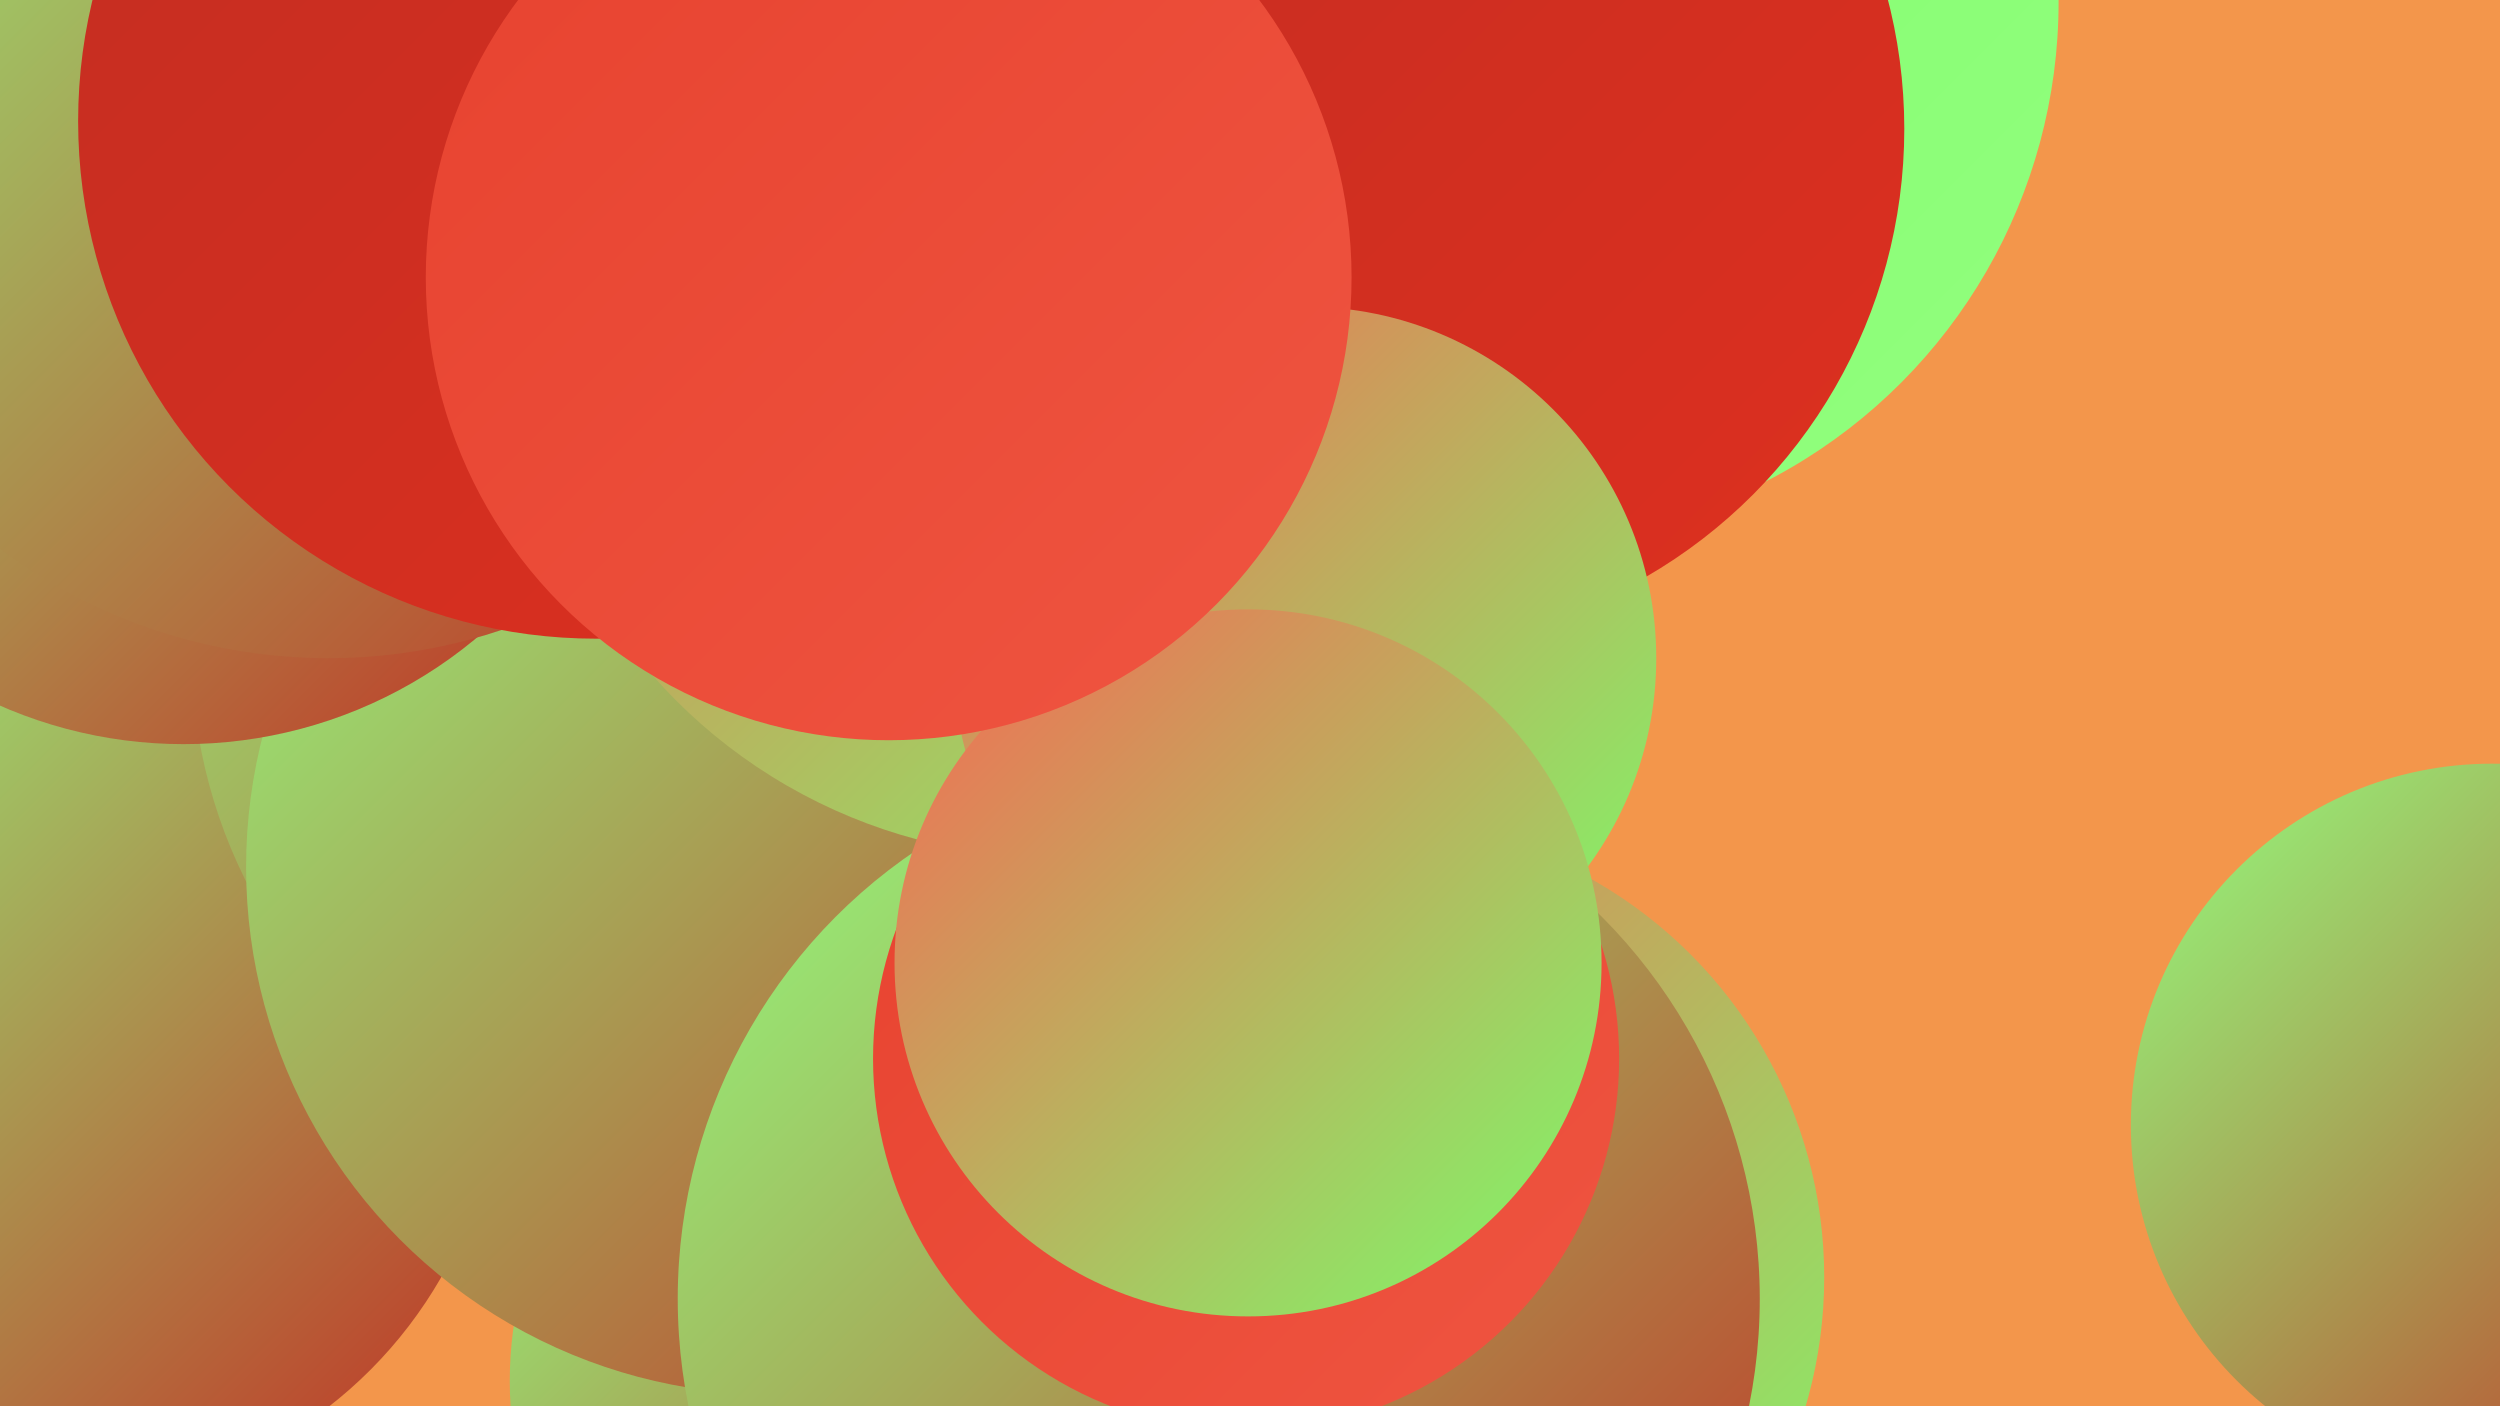 <?xml version="1.0" encoding="UTF-8"?><svg width="1280" height="720" xmlns="http://www.w3.org/2000/svg"><defs><linearGradient id="grad0" x1="0%" y1="0%" x2="100%" y2="100%"><stop offset="0%" style="stop-color:#c22d22;stop-opacity:1" /><stop offset="100%" style="stop-color:#de301f;stop-opacity:1" /></linearGradient><linearGradient id="grad1" x1="0%" y1="0%" x2="100%" y2="100%"><stop offset="0%" style="stop-color:#de301f;stop-opacity:1" /><stop offset="100%" style="stop-color:#e7422f;stop-opacity:1" /></linearGradient><linearGradient id="grad2" x1="0%" y1="0%" x2="100%" y2="100%"><stop offset="0%" style="stop-color:#e7422f;stop-opacity:1" /><stop offset="100%" style="stop-color:#ef5541;stop-opacity:1" /></linearGradient><linearGradient id="grad3" x1="0%" y1="0%" x2="100%" y2="100%"><stop offset="0%" style="stop-color:#ef5541;stop-opacity:1" /><stop offset="100%" style="stop-color:#f66954;stop-opacity:1" /></linearGradient><linearGradient id="grad4" x1="0%" y1="0%" x2="100%" y2="100%"><stop offset="0%" style="stop-color:#f66954;stop-opacity:1" /><stop offset="100%" style="stop-color:#7dfb69;stop-opacity:1" /></linearGradient><linearGradient id="grad5" x1="0%" y1="0%" x2="100%" y2="100%"><stop offset="0%" style="stop-color:#7dfb69;stop-opacity:1" /><stop offset="100%" style="stop-color:#92ff7e;stop-opacity:1" /></linearGradient><linearGradient id="grad6" x1="0%" y1="0%" x2="100%" y2="100%"><stop offset="0%" style="stop-color:#92ff7e;stop-opacity:1" /><stop offset="100%" style="stop-color:#c22d22;stop-opacity:1" /></linearGradient></defs><rect width="1280" height="720" fill="#f3964b" /><circle cx="29" cy="541" r="227" fill="url(#grad6)" /><circle cx="362" cy="333" r="264" fill="url(#grad6)" /><circle cx="457" cy="707" r="196" fill="url(#grad6)" /><circle cx="700" cy="654" r="234" fill="url(#grad4)" /><circle cx="413" cy="496" r="222" fill="url(#grad2)" /><circle cx="778" cy="1" r="276" fill="url(#grad5)" /><circle cx="396" cy="444" r="270" fill="url(#grad6)" /><circle cx="94" cy="147" r="234" fill="url(#grad6)" /><circle cx="412" cy="15" r="285" fill="url(#grad3)" /><circle cx="540" cy="165" r="274" fill="url(#grad4)" /><circle cx="504" cy="116" r="187" fill="url(#grad3)" /><circle cx="624" cy="665" r="277" fill="url(#grad6)" /><circle cx="1276" cy="576" r="185" fill="url(#grad6)" /><circle cx="168" cy="57" r="280" fill="url(#grad6)" /><circle cx="710" cy="66" r="265" fill="url(#grad0)" /><circle cx="668" cy="337" r="180" fill="url(#grad4)" /><circle cx="638" cy="542" r="191" fill="url(#grad2)" /><circle cx="305" cy="62" r="265" fill="url(#grad0)" /><circle cx="639" cy="493" r="181" fill="url(#grad4)" /><circle cx="455" cy="142" r="237" fill="url(#grad2)" /></svg>